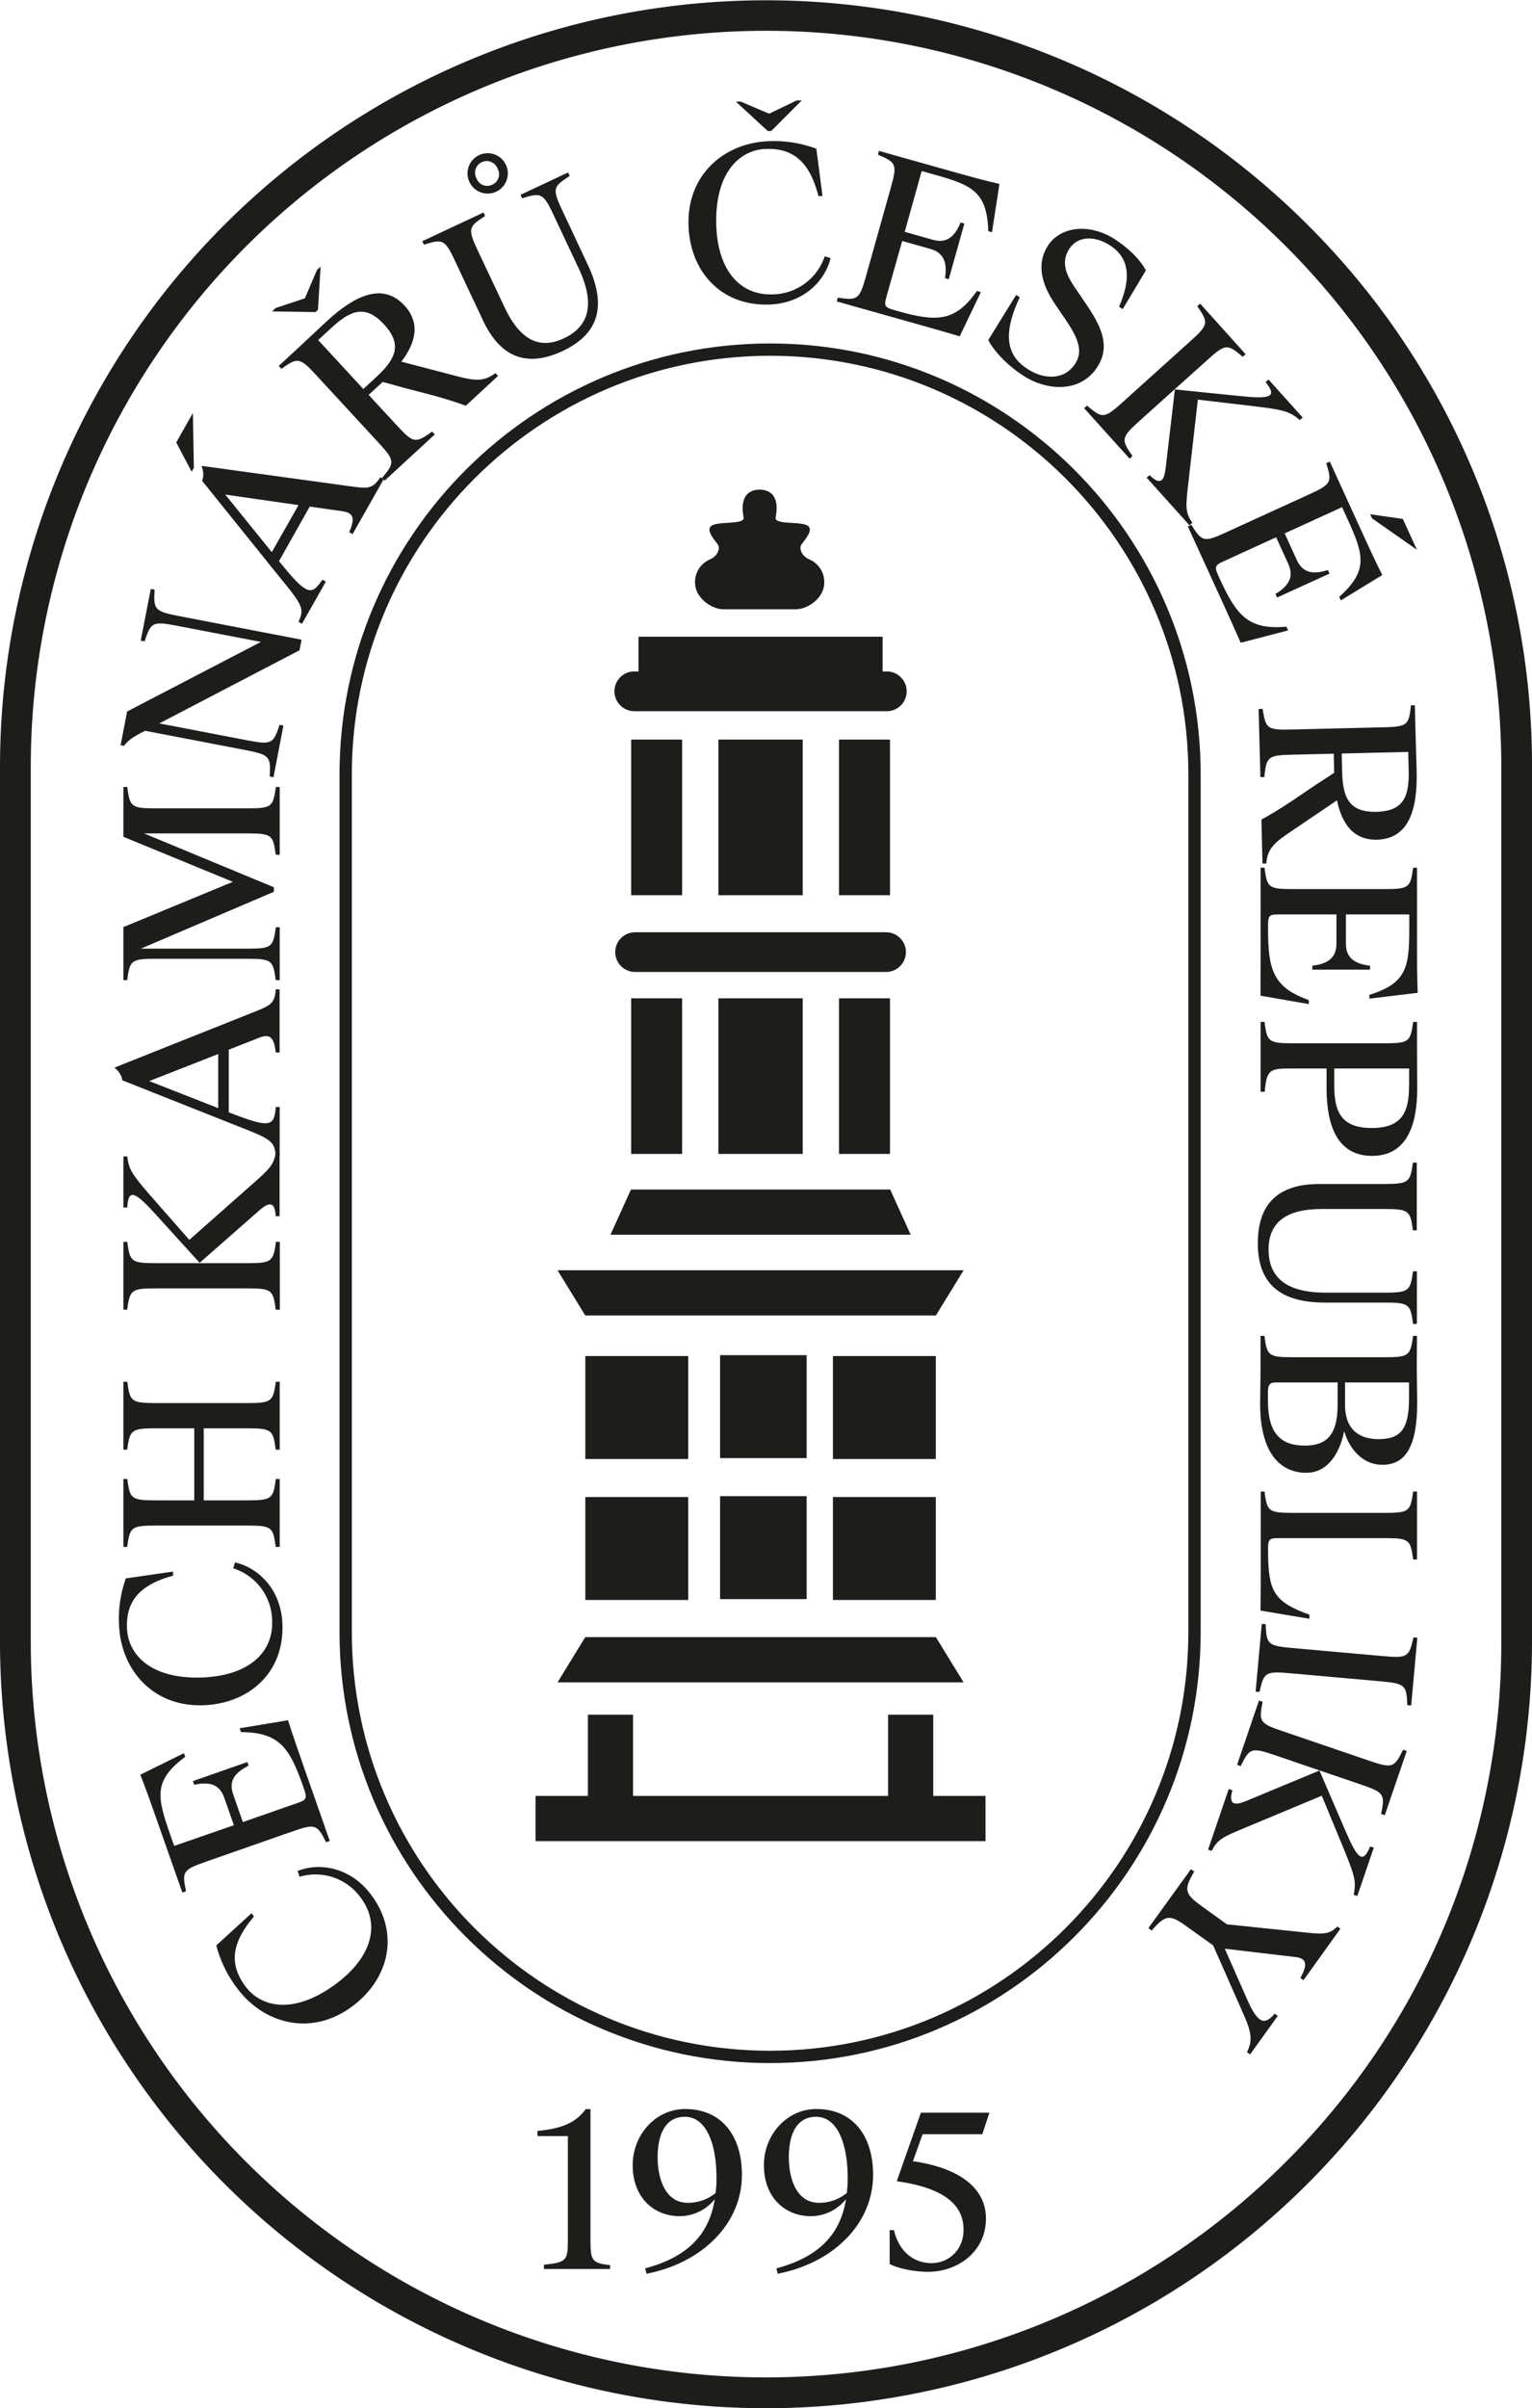 <svg id="Vrstva_1" data-name="Vrstva 1" xmlns="http://www.w3.org/2000/svg" viewBox="0 0 497.84 781.88"><defs><style>.cls-1{fill:#1d1d1b;}</style></defs><path class="cls-1" d="M248.92,781.88A248.93,248.93,0,0,1,0,533v-284a248.92,248.92,0,0,1,424.93-176,247.25,247.25,0,0,1,72.91,176V533A248.93,248.93,0,0,1,248.92,781.88Zm0-771.88A238.93,238.93,0,0,0,10,248.92V533A238.92,238.92,0,0,0,417.86,701.9a237.36,237.36,0,0,0,70-168.94v-284A238.93,238.93,0,0,0,248.92,10Z"/><path class="cls-1" d="M250.25,669.82c-77.15,0-139.92-62.76-139.92-139.92V251.43c0-77.15,62.77-139.92,139.92-139.92s139.92,62.77,139.92,139.92V529.9C390.17,607.06,327.41,669.82,250.25,669.82Zm0-554.31c-74.94,0-135.92,61-135.92,135.92V529.9c0,75,61,135.92,135.92,135.92s135.92-61,135.92-135.92V251.43C386.17,176.48,325.2,115.51,250.25,115.51Z"/><path class="cls-1" d="M117.34,616.28a18.11,18.11,0,0,0-20-6.94l-.61-1.9c7-2.79,17.18-1.34,24,7.91,9.38,12.74,5.49,27.42-6.41,36.17-13.24,9.75-28.73,5.6-37.4-6.19a39.05,39.05,0,0,1-6.63-13.72l11.45-10.43.79,1.07C75,631,74.6,637.92,79.7,644.85s15.75,9.36,29.34-.64C120.71,635.62,123.73,625,117.34,616.28Z"/><path class="cls-1" d="M98.62,573.33l8.54,24.38-1.19.42c-2.88-5.67-3.41-6.15-10.75-3.58l-28.61,10c-7.33,2.56-7.45,3.27-6.16,9.5l-1.19.41L51,591c-1.45-4.16-3.46-9.91-5.4-14.8l14.18-7,.41,1.19c-10.35,7.7-9.19,12.93-4.89,25.22l1.3,3.7L76,592.6l-3.12-8.92c-1.32-3.76-4-5.49-9.79-4.21l-.41-1.19,17.7-6.2.42,1.19c-5.32,2.6-6.34,5.63-5,9.4l3.12,8.91,18-6.29c2.44-.85,2.92-1.39,2-4.1l-.48-1.39c-4.38-12.48-7.79-17.37-20.13-17.43l-.44-1.25,15.71-2.61C95.2,563.56,97.17,569.17,98.62,573.33Z"/><path class="cls-1" d="M88.44,526.14a18.13,18.13,0,0,0-12.65-16.95l.56-1.91c7.35,1.6,15,8.52,15.42,20,.62,15.81-10.82,25.78-25.58,26.36-16.44.65-26.93-11.48-27.51-26.1a39.08,39.08,0,0,1,2.21-15.08l15.33-2.21.05,1.33c-11.16,3-15.36,8.52-15,17.12s7.8,16.58,24.65,15.92C80.38,544,88.86,536.91,88.44,526.14Z"/><path class="cls-1" d="M80.64,455.54c7.77,0,8.12-.7,9-6.93h1.26v22.05H89.6c-.84-6.23-1.19-6.93-9-6.93H66.21v23.39H80.64c7.77,0,8.12-.63,9-6.94h1.26v22.06H89.6c-.84-6.3-1.19-6.93-9-6.93H50.32c-7.77,0-8.12.63-9,6.93H40.1V480.18h1.26c.84,6.31,1.19,6.94,9,6.94H63.13V463.73H50.32c-7.77,0-8.12.7-9,6.93H40.1V448.61h1.26c.84,6.23,1.19,6.93,9,6.93Z"/><path class="cls-1" d="M50.67,394.36c-6.65-7.35-9-8.68-9.31-2.31H40.1V375.46h1.26c.49,4.55,1.82,6.23,9.45,14.91l10.71,12.18,21-18.55c4.83-4.27,6.65-5.95,7.07-9.94h1.26v20.79H89.6c-.28-5.39-2.66-4.2-5.39-1.82L64.88,410Zm30,15.75c7.77,0,8.12-.63,9-6.93h1.26v22.05H89.6c-.84-6.3-1.19-6.93-9-6.93H50.32c-7.77,0-8.12.63-9,6.93H40.1V403.18h1.26c.84,6.3,1.19,6.93,9,6.93Z"/><path class="cls-1" d="M89.6,375.18c-.42-4.69-1.68-5.39-11.9-9.38L39.75,350.75a6,6,0,0,0-2.38-3.92v-.28l45.23-18c5.32-2.1,6.72-2.81,7-7.35h1.26v20.51H89.6c-.56-5-1.89-6.16-5.46-4.76l-9.8,3.85v20.37l1,.35c12.88,5,13.72,3.92,14.28-2.1h1.26v15.75Zm-18.69-15.4V342.21L48.5,351Z"/><path class="cls-1" d="M41.36,255.52c.84,6.3,1.19,6.93,9,6.93H80.64c7.77,0,8.12-.63,9-6.93h1.26v22H89.6c-.84-6.3-1.19-6.93-9-6.93H46.82L89,288.07v1.47L45.77,308H80.64c7.77,0,8.12-.64,9-6.94h1.26v17.16H89.6c-.84-6.3-1.19-6.93-9-6.93H50.32c-7.77,0-8.12.63-9,6.93H40.1V301l35.57-14.7L40.1,271.69V255.52Z"/><path class="cls-1" d="M47,208.22,45.73,208,49,191.21l1.24.23c-.35,6.28-.14,7,7.49,8.5L98,207.69l-.66,3.43L51.76,234.87l29,5.57c7.63,1.46,8.11.84,10.1-5.12l1.24.24-3.22,16.77-1.24-.24c.35-6.27.14-7-7.49-8.49l-33-6.34-.4.21c-3.39,1.7-5.11,2.87-6.46,4.68l-1.1-.21L41.31,231l43.47-22.59-27.7-5.32C49.45,201.64,49,202.19,47,208.22Z"/><path class="cls-1" d="M63,151.88l-.73,1.27-5-9.5,5.41-9.56Zm34,50c2-4.29,1.19-5.52-5.73-14l-25.6-31.78a6.05,6.05,0,0,0-.14-4.59l.13-.24,48.22,6.62c5.66.8,7.22.88,9.71-2.94l1.1.62-10.11,17.84-1.1-.62c2-4.66,1.39-6.29-2.4-6.83l-10.43-1.48-10,17.73.68.79c8.72,10.73,10,10.17,13.46,5.2l1.1.63-7.76,13.7Zm-8.68-22.61L97,164l-23.8-3.42Z"/><path class="cls-1" d="M88.4,101.1,89.58,100l9.49-3.14L103,87.66l1.18-1.09-.85,14-.82.76Zm35.75,54.08c4.06-4.89,4.29-5.58-1-11.29L102.6,121.63c-5.28-5.71-6-5.54-11.17-1.88l-.86-.93,6.22-5.75c3.09-2.85,7.36-6.89,9.42-8.79,8.89-8.21,18.09-12.8,25.22-5.09,5.22,5.66,3.73,12-1,18.24l18.82,4.91c5.89,1.52,8.42,1.27,11.74-1.22l.86.92-10.49,9.7c-2.39-.94-7.09-2.42-11-3.46l-6.52-1.7c-4.57-1.12-7.4-2.12-9.51-2.55l-4.53,4.18,9.41,10.18c5.22,5.65,5.92,5.48,11.22,1.73l.86.93-16.3,15Zm-16.6-48.61-4.16,3.84,14.68,15.89,4.16-3.84c6.27-5.8,8.69-10.51,2.56-17.14S113.83,100.77,107.55,106.57Z"/><path class="cls-1" d="M137.76,79.46l-.54-1.14L157.11,69l.53,1.14c-5.27,3.42-5.76,4-2.45,11.06L164,99.83c4.65,9.88,10.84,14,19.27,10,9.69-4.56,9.17-13.22,4.88-22.49l-8.38-17.8c-3.31-7-4.09-7-10.08-5.15l-.54-1.14L184.59,56l.54,1.14c-5.34,3.45-5.76,4-2.46,11.06L191,85.94c6.26,13.3,3.67,22.41-8.11,28-12.79,6-20.84.92-25.94-9.91l-9.12-19.38C144.57,77.64,143.75,77.56,137.76,79.46Zm17.75-29a6.55,6.55,0,1,1,5.57,11.85,6.55,6.55,0,0,1-5.57-11.85Zm4.47,9.5a3.7,3.7,0,0,0,1.75-5.15A3.79,3.79,0,1,0,154.89,58,3.67,3.67,0,0,0,160,59.94Z"/><path class="cls-1" d="M250.83,95.58A18.15,18.15,0,0,0,268,83.22l1.9.58c-1.73,7.32-8.77,14.83-20.25,15.09-15.81.36-25.59-11.26-25.92-26-.37-16.45,11.93-26.73,26.55-27.06a39,39,0,0,1,15,2.46l2,15.36-1.33,0c-2.85-11.21-8.26-15.5-16.87-15.3s-16.7,7.51-16.33,24.38C233.07,87.22,240.05,95.82,250.83,95.58ZM239.13,33l1.61,0,9.19,3.92,9-4.33,1.61,0-9.93,9.95-1.12,0Z"/><path class="cls-1" d="M296.78,104.87l-24.86-7,.33-1.22c6.3.9,7,.73,9.1-6.75l8.19-29.18c2.1-7.49,1.59-8-4.25-10.5l.34-1.22,23.93,6.72c4.24,1.19,10.11,2.84,15.22,4L322.36,75.4l-1.21-.34c-.38-12.9-5.33-15-17.87-18.47l-3.77-1.05L294,75.28l9.1,2.56c3.85,1.08,6.8-.13,9.06-5.6l1.22.34-5.07,18.06-1.22-.34c.92-5.85-1-8.42-4.82-9.5l-9.1-2.55L288,96.58c-.7,2.5-.54,3.2,2.23,4l1.41.4c12.74,3.58,18.7,3.58,25.82-6.49l1.28.35-6.87,14.36C306.76,107.67,301,106.06,296.78,104.87Z"/><path class="cls-1" d="M321.14,110.41l9.06-14.64,1.19.74c-6.69,14.13-2.82,20,2.89,23.53,5.12,3.17,11.75,3.49,15.25-2.16,2.62-4.23.33-8.78-3.1-13.87l-3.49-5.13c-4.58-6.7-6.1-13.16-2.56-18.87,4.09-6.61,13.54-7.51,21.52-2.57,4.34,2.7,8.65,6.77,10.46,10.36l-7.52,12.55-1.19-.74c4.78-11,2.22-16.74-3.2-20.1-4.82-3-10.35-3-13.12,1.51s-.45,8.7,1.74,12l3.66,5.39c5,7.28,8.21,13.73,4,20.52-5.2,8.39-15.82,8.24-23.79,3.3C327.48,118.79,323.21,114.25,321.14,110.41Z"/><path class="cls-1" d="M370,136.92c-5.77,5.2-5.61,5.91-2,11.15l-.93.84L352.3,132.53l.94-.84c4.84,4.11,5.52,4.35,11.29-.85l22.53-20.29c5.77-5.19,5.61-5.9,2-11.14l.93-.84L404.77,115l-.94.84c-4.84-4.11-5.52-4.35-11.29.85Zm32.81-8.34c9.86,1,12.47.45,8.46-4.51l.94-.85,11.1,12.33-.94.84c-3.4-3-5.52-3.41-17-4.75l-16.11-1.89-3.19,27.84c-.73,6.41-1,8.87,1.4,12.12l-.94.84L372.63,155.1l.94-.84c3.81,3.82,4.79,1.34,5.22-2.25l3-25.57Z"/><path class="cls-1" d="M396.76,194.41,386,170.92l1.14-.53c3.38,5.38,4,5.81,11,2.58l27.57-12.59c7.07-3.23,7.13-3.95,5.27-10l1.15-.52,10.32,22.6c1.84,4,4.37,9.56,6.74,14.24l-13.48,8.24-.52-1.15c9.6-8.62,8-13.72,2.56-25.56l-1.63-3.57-18.66,8.52,3.93,8.6c1.66,3.63,4.49,5.11,10.13,3.3l.52,1.15L415,194l-.52-1.15c5.06-3.08,5.79-6.18,4.14-9.81l-3.93-8.6-17.32,7.91c-2.36,1.08-2.78,1.66-1.59,4.27l.61,1.34c5.5,12,9.35,16.58,21.63,15.51l.56,1.21-15.4,4C401.06,203.84,398.59,198.42,396.76,194.41Zm49.1-26.12-.62-1.33,10.63,1.53,4.57,10Z"/><path class="cls-1" d="M410.3,230.15c1,6.28,1.36,6.9,9.12,6.71l30.3-.73c7.77-.19,8.11-.83,8.79-7.14l1.26,0,.21,8.46c.1,4.2.31,10.08.38,12.88.29,12.1-2.34,22-12.83,22.29-7.7.19-11.47-5.11-13.06-12.78l-16.12,10.9c-5,3.41-6.52,5.48-6.84,9.62l-1.26,0-.34-14.28c2.28-1.17,6.49-3.73,9.87-6l5.58-3.78c3.85-2.68,6.48-4.14,8.2-5.44l-.15-6.16-13.86.33c-7.7.19-8,.83-8.71,7.28l-1.26,0L409,230.18Zm47.46,19.65-.14-5.67-21.62.52.13,5.67c.21,8.54,2.15,13.46,11.18,13.25S458,258.34,457.76,249.8Z"/><path class="cls-1" d="M409.65,307.57V281.73h1.26c.84,6.3,1.19,6.93,9,6.93h30.31c7.77,0,8.12-.63,9-6.93h1.26v24.86c0,4.41,0,10.5.21,15.75l-15.68,1.89V323c12.32-3.85,12.95-9.17,12.95-22.19v-3.92H437.37v9.45c0,4,2,6.51,7.84,7.21v1.26H426.45v-1.26c5.88-.7,7.84-3.22,7.84-7.21v-9.45h-19c-2.59,0-3.22.35-3.22,3.22v1.47c0,13.23,1.61,19,13.23,23.1V326l-15.68-2.73C409.65,317.93,409.65,312,409.65,307.57Z"/><path class="cls-1" d="M410.91,331.79c.84,6.3,1.19,6.93,9,6.93h30.31c7.77,0,8.12-.63,9-6.93h1.26v7.77c0,4.83.07,10.64.07,13.72,0,12.11-3.43,22-14.7,22s-14.77-9.87-14.77-22v-6.37H419.8c-7,0-8.19.14-8.82,7.56h-1.33V331.79Zm47,20.86v-5.74H433.59v5.74c0,8.54,2.45,13.58,12.18,13.58S457.88,361.19,457.88,352.65Z"/><path class="cls-1" d="M459.14,377.46h1.26v22h-1.26c-.84-6.23-1.19-6.93-9-6.93H429.53c-10.92,0-17.29,3.85-17.29,13.16,0,10.71,8.05,13.93,18.27,14h19.67c7.77,0,8.12-.7,9-6.93h1.26v17.08h-1.26c-.84-6.3-1.19-6.93-9-6.93h-19.6c-14.7,0-21.84-6.23-21.84-19.25,0-14.14,8.05-19.25,20-19.25h21.42C457.88,384.39,458.3,383.69,459.14,377.46Z"/><path class="cls-1" d="M460.4,442.26c0,5.18.14,10.43.14,12.95,0,14.77-3.92,20.37-11.41,20.37-6,0-10.5-4.76-12.25-10.71h-.14c-1.12,5.74-4.62,13.3-12.25,13.3s-15-5.32-15-22.47c0-2.52.14-7.42.14-13.37v-8.61h1.26c.84,6.3,1.19,6.93,9,6.93h30.31c7.77,0,8.12-.63,9-6.93h1.26Zm-45.85,6.58c-2,0-2.52.84-2.52,3.22v2.73c0,10.57,4.13,14.56,12,14.56,6.79,0,10.64-3.22,10.64-13.09v-7.42Zm22.54,0v7.28c0,8.47,5.11,11.13,10.85,11.13,7.14,0,9.94-3.15,9.94-13.3v-5.11Z"/><path class="cls-1" d="M410.91,484.26c.84,6.3,1.19,6.93,9,6.93h30.31c7.77,0,8.12-.63,9-6.93h1.26v22.06h-1.26c-.84-6.3-1.19-6.93-9-6.93h-35c-2.52,0-3.15.42-3.15,3.08v1.19c.07,12.67,1.61,16.38,13.44,20.58v1.33l-15.89-2.66c.07-4.76.07-11.27.07-15.19V484.26Z"/><path class="cls-1" d="M418.83,543.22c-7.74-.68-8.15-.09-9.54,6.11l-1.26-.11,2-22,1.26.11c.27,6.35.57,7,8.3,7.7l30.19,2.69c7.74.69,8.14.09,9.54-6.11l1.26.11-2,22-1.26-.11c-.27-6.35-.57-7-8.3-7.7Z"/><path class="cls-1" d="M437.16,594.29c3.92,9.1,5.68,11.11,8.07,5.19l1.19.41-5.35,15.7-1.19-.41c1-4.46.28-6.48-4.14-17.16l-6.21-15-25.86,10.78c-5.95,2.48-8.21,3.49-9.89,7.13l-1.2-.41,6.71-19.68,1.19.41c-1.47,5.19,1.17,4.83,4.52,3.46l23.77-9.87Zm-23.27-24.57c-7.36-2.51-7.89-2-10.72,3.66L402,573l7.11-20.87,1.19.4c-1.23,6.24-1.11,7,6.25,9.45l28.69,9.78c7.35,2.51,7.88,2,10.71-3.67l1.19.41L450,589.35l-1.19-.41c1.24-6.23,1.11-6.94-6.25-9.44Z"/><path class="cls-1" d="M374.26,626.79l-1.08-.78L387,606.87l1.08.77c-3.58,6.05-3.08,7.28,2.72,11.45l7.89,5.68,26.17,2.72c5.62.59,7.34.36,9.71-2l1,.73-12,16.7-1-.73c2.29-4.14,2.23-6.33-1.5-6.78l-23.06-2.72,7.31,16.57c3.57,8.09,5.75,8.19,8.91,4.52l1,.73-9,12.5-1-.74c1.74-3.49,1.6-6.17-1-12l-10-22.65L386,625.73C380.22,621.5,378.86,621.47,374.26,626.79Z"/><path class="cls-1" d="M191.88,726.53c0,7.28.14,8.19,6.37,8.89v1.26h-21.5v-1.4c7.71-.77,7.78-1.47,7.78-8.75v-33h-9.87v-1.68c9-.84,12.81-3.22,15.68-7.07h1.54Z"/><path class="cls-1" d="M241.09,706.09c0,16-13,28.63-31,32.13l-.43-1.75c13.94-3.71,20.8-11.13,22.62-22.47a14.74,14.74,0,0,1-11.41,5.53c-8.48,0-15.27-6.16-15.27-16.52,0-10.08,7.63-18.27,17-18.27C234.65,684.74,241.09,693.56,241.09,706.09ZM232.55,712a37.3,37.3,0,0,0,.28-5c0-10.29-3-19.74-10.29-19.74-6.16,0-8.83,5.46-8.83,13.16,0,6.65,2.32,14.77,9.81,14.77A14.12,14.12,0,0,0,232.55,712Z"/><path class="cls-1" d="M283.72,706.09c0,16-13,28.63-31,32.13l-.42-1.75c13.93-3.71,20.8-11.13,22.62-22.47a14.74,14.74,0,0,1-11.42,5.53c-8.47,0-15.26-6.16-15.26-16.52,0-10.08,7.63-18.27,17-18.27C277.28,684.74,283.72,693.56,283.72,706.09ZM275.18,712a37.3,37.3,0,0,0,.28-5c0-10.29-3-19.74-10.29-19.74-6.17,0-8.83,5.46-8.83,13.16,0,6.65,2.31,14.77,9.81,14.77A14.12,14.12,0,0,0,275.18,712Z"/><path class="cls-1" d="M299.25,685.93h22.27l-2.31,7h-19.4l-3.15,8.75c16.6,2.38,23.74,9.73,23.74,18.55,0,11-9.31,17.36-18.83,17.36-4.84,0-9.95-1.19-12.47-2.52v-11h1.4c1.68,7.21,6.65,10.71,12.19,10.71s10.43-4.2,10.43-10.85c0-6.3-3.71-13.23-21.71-15.75Z"/><polygon class="cls-1" points="303.26 583.09 303.26 556.71 288.6 556.71 288.6 583.09 205.71 583.09 205.71 556.71 191.04 556.71 191.04 583.09 174.04 583.09 174.04 597.76 320.26 597.76 320.26 583.09 303.26 583.09"/><rect class="cls-1" x="190.21" y="440.27" width="33.43" height="33.43"/><rect class="cls-1" x="270.67" y="440.27" width="33.43" height="33.43"/><rect class="cls-1" x="190.21" y="486.04" width="33.43" height="33.43"/><rect class="cls-1" x="270.67" y="486.04" width="33.43" height="33.43"/><rect class="cls-1" x="234" y="439.98" width="28.13" height="33.43"/><rect class="cls-1" x="234" y="485.76" width="28.13" height="33.43"/><rect class="cls-1" x="233.45" y="324.12" width="27.4" height="50.53"/><rect class="cls-1" x="205.1" y="324.12" width="16.56" height="50.53"/><rect class="cls-1" x="272.65" y="324.12" width="16.56" height="50.53"/><rect class="cls-1" x="233.45" y="240.12" width="27.4" height="50.53"/><rect class="cls-1" x="205.1" y="240.12" width="16.56" height="50.53"/><rect class="cls-1" x="272.65" y="240.12" width="16.56" height="50.53"/><polygon class="cls-1" points="304.13 531.54 190.18 531.54 181.18 546.21 313.13 546.21 304.13 531.54"/><polygon class="cls-1" points="289.28 386.21 205.03 386.21 198.38 400.87 295.93 400.87 289.28 386.21"/><polygon class="cls-1" points="304.13 427.09 313.13 412.43 181.18 412.43 190.18 427.09 304.13 427.09"/><path class="cls-1" d="M206.38,315.57h81.55a6.45,6.45,0,0,0,6.45-6.45h0a6.44,6.44,0,0,0-6.45-6.44H206.38a6.44,6.44,0,0,0-6.45,6.44h0A6.45,6.45,0,0,0,206.38,315.57Z"/><path class="cls-1" d="M206.38,230.9h81.55a6.45,6.45,0,1,0,0-12.89h-1.11v-11.3H207.49V218h-1.11a6.45,6.45,0,1,0,0,12.89Z"/><path class="cls-1" d="M235.21,197.82H258.5c4.22,0,9.11-3.78,9.33-8.22a8,8,0,0,0-4.89-8c-2.44-1.11-3.15-3.33-2.69-4.45s4.47-4.88,2.25-6.44-10.89-.22-10.45-2.67,1.36-8.68-4.9-9.07v0l-.3,0-.3,0v0c-6.26.39-5.33,6.7-4.9,9.07s-8.22,1.11-10.44,2.67,1.78,5.33,2.24,6.44-.24,3.34-2.68,4.45a8,8,0,0,0-4.89,8C226.1,194,231,197.82,235.21,197.82Z"/></svg>